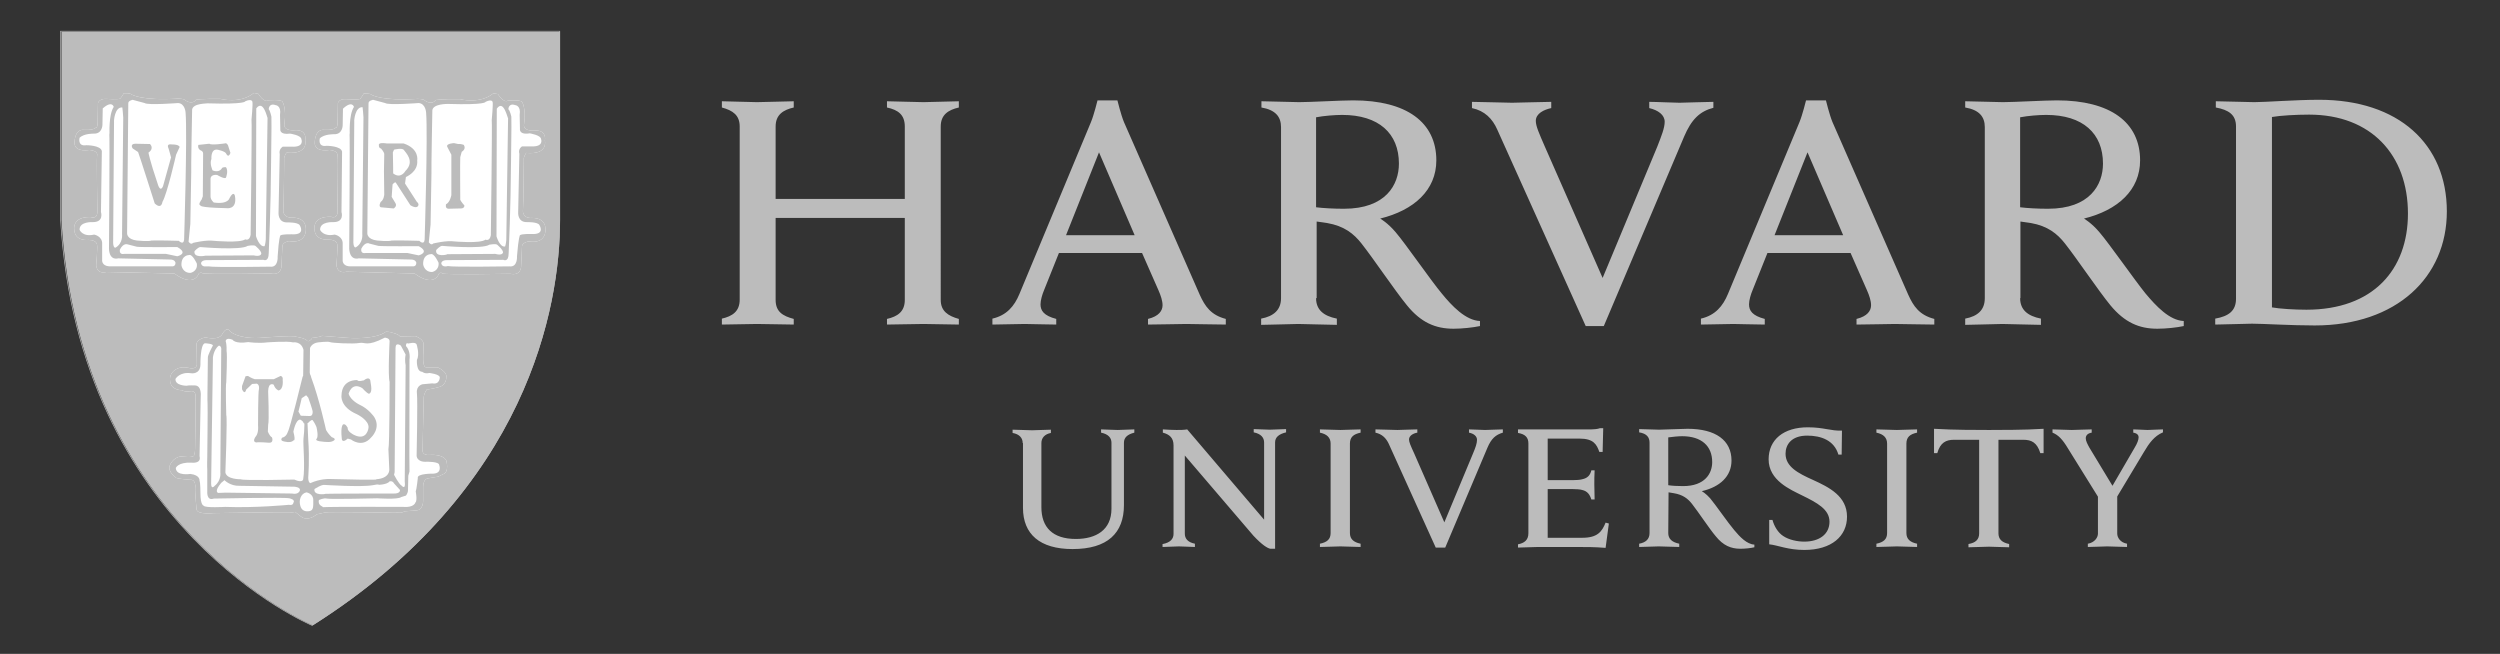 <svg xmlns="http://www.w3.org/2000/svg" xml:space="preserve" id="Layer_1" x="0" y="0" style="enable-background:new 0 0 841.9 220.2" version="1.1" viewBox="0 0 841.9 220.2"><rect x="0" y="0" width="841.9" height="220.2" fill="#333333" stroke="none"/><style type="text/css">.st0{fill:#bcbcbc}.st1{fill:none;stroke:#bcbcbc;stroke-width:.23}.st2{fill:#fff}.st3,.st4{fill:none;stroke:#bcbcbc;stroke-width:1.000000e-02}.st4{stroke-width:1.200000e-02}</style><g><path d="M344.4 149.2c0-1.7-1.1-3-3.4-3.4v-1.1c1.3 0 5.4.2 6.6.2 1 0 5.1-.2 6.3-.2v1.1c-2.1.4-3.2 1.7-3.2 3.4v21.6c0 6.8 3.8 10.7 11.6 10.7 6.8 0 12-3 12-10.2v-22.2c0-1.6-1-2.9-3.5-3.4v-1.1c.9 0 4.4.2 5.6.2 1 0 4.6-.2 5.6-.2v1.1c-2.4.6-3.5 1.7-3.5 3.4v21c0 9.4-5.5 14.8-17.3 14.8-11 0-16.7-5-16.7-13.9v-21.8h-.1zM391.6 183.2c2.6-.5 3.6-1.8 3.6-3.4V150c0-2.5-1.3-3.7-3.6-4.3v-1.1c1.3.1 3.5.2 4.6.2 1 0 2.6 0 3.6-.2l25.9 30.4v-26c0-1.6-1-2.9-3.5-3.4v-1.1c.9 0 4.3.2 5.4.2 1 0 4.6-.2 5.5-.2v1.1c-2.5.6-3.7 1.7-3.7 3.4v35.8h-1.6c-1-.2-2.8-1.3-5.7-4.4l-23.1-27v26.3c0 1.6.9 2.9 3.4 3.4v1.1c-.9 0-4.3-.2-5.4-.2-1 0-4.5.2-5.5.2v-1h.1zM595.8 175.1h1.1c.6 2.2 1.9 4.3 3.6 5.4 1.9 1.3 4.8 1.9 7.1 1.9 5.2 0 8.5-2.6 8.5-6.7 0-4.2-4.2-6.4-9.3-8.9-3.8-1.9-11.2-5-11.2-12.1 0-6.7 5.1-10.8 13.2-10.8 5.4 0 7.9 1.3 11.5 1.1l-.1 8.1h-1.1c-1.4-4.8-5.8-6.4-10.5-6.4-5.3 0-7.3 3-7.3 6.1 0 4.4 4.3 6.6 9.2 8.8 5.5 2.5 11.5 5.5 11.5 12.4 0 6.5-5.1 11.2-14.4 11.2-5.5 0-8.9-1.6-11.8-1.9v-8.2zM713 166.2v13.5c0 1.3 1 3 3.3 3.4v1.1c-1.3 0-5.5-.2-6.7-.2-1 0-5 .2-6.5.2v-1.1c2.3-.4 3.4-2.1 3.4-3.4v-12.9m.4 1.1L696.4 151c-1.8-3-3.2-4.5-5.2-5.3v-1.1c1.4 0 5.3.2 6.5.2 1 0 5.2-.2 6.7-.2v1.1c-1.3.2-2 .9-2 1.9 0 .9.6 2 1.2 3.1.6 1 7.8 12.9 7.8 12.9l7.5-12.9c.8-1.3 1.3-2.6 1.3-3.4 0-.8-.5-1.4-1.8-1.6v-1.1c1.3 0 3.9.2 4.8.2s3.9-.2 5.2-.2v1c-2.9 1.2-4.7 3.7-6.4 6.6l-9.6 16M511.2 144.6h24.7c.8 0 2.1-.1 2.9-.4h1.1l-.2 8h-1.1c-.9-2.5-1.9-4.5-6.7-4.5h-10.7v14h8.3c1.2 0 2.7-.1 3.3-.3 1.9-.4 2.7-1.4 3.1-3h1.1c-.1 1.2-.1 4-.1 4.8s.1 3.7.1 5h-1.1c-.5-1.6-1.3-2.8-3.1-3.2-.6-.2-2.1-.3-3.3-.3h-8.3v16.4h11.7c5.1 0 6.6-2.1 7.8-5.1l1.1.3-1.1 8.2c-3.8-.3-6.1-.3-10.4-.3H518c-1.2 0-5.5.2-6.8.2v-1.1c2.2-.4 3.5-1.5 3.5-3.7v-30.3c0-1.9-1-3.1-3.5-3.5v-1.2zM448.1 149.4c0-2-1.2-3.2-3.6-3.7v-1.1c1.3 0 5.6.2 6.9.2 1 0 5.5-.2 6.8-.2v1.1c-2.4.5-3.6 1.5-3.6 3.7v30.1c0 2 1.2 3.1 3.6 3.6v1.1c-1.3 0-5.6-.2-6.8-.2-1.1 0-5.5.2-6.9.2v-1.1c2.4-.5 3.6-1.5 3.6-3.6v-30.1zM635.5 149.4c0-2-1.2-3.2-3.6-3.7v-1.1c1.3 0 5.6.2 6.9.2 1.1 0 5.5-.2 6.8-.2v1.1c-2.4.5-3.6 1.5-3.6 3.7v30.1c0 2 1.2 3.1 3.6 3.6v1.1c-1.3 0-5.5-.2-6.8-.2-1 0-5.5.2-6.9.2v-1.1c2.4-.5 3.6-1.5 3.6-3.6v-30.1zM669.8 144.8c-13.5 0-15.7-.3-18.5-.4v8.2h1.1c1-3.6 3-4.5 5.6-4.5h8.5v31.5c0 2.1-1.2 3.2-3.6 3.6v1.1c1.3 0 5.8-.2 6.9-.2 1.2 0 5.5.2 6.8.2v-1.1c-2.4-.5-3.6-1.6-3.6-3.6v-31.5h8.4c2.7 0 4.6.9 5.7 4.5h1.1v-8.2c-2.6.1-4.8.4-18.4.4M561.8 163.4c1.3.2 3.1.3 5 .3 7.4 0 9.8-4.3 9.8-8.1 0-5.4-3.6-8.7-10.1-8.7-1.3 0-3.3.2-4.7.4v16.1zm0 16.1c0 2 1.3 3.1 3.7 3.6v1.1c-1.3 0-5.7-.2-6.9-.2-1.1 0-5.3.2-6.6.2v-1.1c2.2-.4 3.5-1.5 3.5-3.6v-30.4c0-1.9-1-3.1-3.5-3.5v-1.1c1.3 0 5.5.2 6.7.2 1.9 0 7.4-.3 9.6-.3 9.5 0 14.8 3.9 14.8 10.7 0 5.3-3.9 8.9-10 10.3 0 0 1.4.8 2.8 2.4 1.7 2 6.2 8.5 8.1 10.7 1.9 2.3 4.3 4.8 6.8 4.9v.9c-1.2.3-3.2.5-4.7.5-3.2 0-5.8-1.1-8.3-4.2-2.2-2.6-5.8-8.1-8-10.9-1.4-1.8-3.1-3.1-6.1-3.6l-1.8-.3-.1 13.7zM467.7 149.5c-.9-1.9-2.2-3.3-4.5-3.8v-1.1c1.4 0 6.3.2 7.4.2 1 0 5.2-.2 6.7-.2v1.1c-1.3.2-2.8 1-2.8 2.3 0 .9.6 2.2 1.7 4.6l10.2 23.3 9.7-23.3c.8-1.9 1.3-3.3 1.3-4.5s-1.1-2.1-2.7-2.4v-1.1c1.3 0 4.4.2 5.4.2.9 0 4.6-.2 6-.2v1.1c-2.4.7-3.9 2-5.2 5.1l-14.2 33.6h-3.2l-15.8-34.9zM504.2 43.6c-1.6-3.6-4.2-6.3-8.5-7.2v-2.1c2.7 0 11.5.3 13.5.3 1.9 0 10.4-.3 13.2-.3v2.1c-2.4.5-5.2 1.8-5.2 4.3 0 1.8 1.1 4.2 3.1 8.8l19.4 44.1 18.4-44.2c1.4-3.6 2.5-6.3 2.5-8.4 0-2.3-2.2-3.9-5.2-4.6v-2.1c2.4 0 8.3.3 10.2.3 1.7 0 8.7-.3 11.4-.3v2c-4.6 1.2-7.4 3.9-9.9 9.8l-27 63.7H534l-29.8-66.2zM243.1 107.3c3.5-.8 6-2.4 6-6.4V42.6c0-3.8-2.3-5.4-6-6.4v-2.1c1.8 0 9.8.3 11.8.3 2.2 0 10.6-.3 12.4-.3v2.1c-3.5.8-6.1 2.4-6.1 6.4V67h43.5V42.6c0-4-2.3-5.6-6-6.4v-2.1c1.8 0 10 .3 12.3.3 1.9 0 10.1-.3 11.9-.3v2.1c-3.5.8-6.1 2.4-6.1 6.4V101c0 3.8 2.5 5.4 6.1 6.4v1.9c-1.8 0-10-.2-11.9-.2-2.2 0-10.4.2-12.3.2v-1.9c3.5-.8 6-2.4 6-6.4V73.4h-43.5V101c0 4 2.4 5.4 6.1 6.4v1.9c-1.8 0-10.2-.2-12.4-.2-1.9 0-9.9.2-11.8.2v-2zM765 103.5c2.7.5 7.8.8 11.7.8 22.5 0 34.2-13.5 34.2-32.4 0-19.6-12.3-33.3-33.3-33.3-4.3 0-9.7.3-12.5.8v64.1h-.1zm-19 3.8c4.5-.8 7-2.6 7-6.7v-58c0-4-2.5-5.6-6.8-6.4v-2.1c2.5 0 10.7.3 13 .3 3.7 0 13.9-.8 21.8-.8 26.7 0 43 14.9 43 37.6 0 22.1-16.9 38.4-44.5 38.4-8 0-17.4-.6-21.1-.6-2.2 0-9.9.3-12.4.3v-2zM443.2 69.8c2.4.3 5.9.5 9.4.5 14.1 0 18.5-8.1 18.5-15.2 0-10.2-6.8-16.4-19.1-16.4-2.5 0-6.2.3-8.8.8v30.3zm0 30.6c0 3.9 2.5 6 7 6.9v2.1c-2.5 0-10.7-.3-13-.3-2 0-10 .3-12.5.3v-2.1c4.2-.8 6.7-2.9 6.7-6.9V42.8c0-3.5-1.9-5.8-6.6-6.6v-2.1c2.5 0 10.4.3 12.7.3 3.7 0 14.1-.6 18.2-.6 18 0 28 7.4 28 20.2 0 10-7.5 16.8-18.9 19.6 0 0 2.6 1.5 5.2 4.6 3.2 3.7 11.9 16.3 15.5 20.6 3.5 4.3 8.1 9.1 12.9 9.3v1.7c-2.3.5-6.1.9-8.9.9-6.1 0-11-2.1-15.7-7.9-4.1-5-11.2-15.6-15.3-20.8-2.6-3.3-5.8-5.9-11.6-6.9-1.1-.2-2.2-.3-3.5-.5v25.8h-.2zM680.3 69.8c2.4.3 5.9.5 9.4.5 14.1 0 18.5-8.1 18.5-15.2 0-10.2-6.8-16.4-19.1-16.4-2.6 0-6.2.3-8.8.8v30.3zm0 30.6c0 3.9 2.5 6 7 6.9v2.1c-2.5 0-10.7-.3-13-.3-2 0-10 .3-12.5.3v-2.1c4.2-.8 6.6-2.9 6.6-6.9V42.8c0-3.5-1.9-5.8-6.6-6.6v-2.1c2.5 0 10.4.3 12.7.3 3.7 0 14.1-.6 18.2-.6 18 0 28 7.4 28 20.2 0 10-7.5 16.8-18.9 19.6 0 0 2.6 1.5 5.2 4.6 3.2 3.7 12 16.3 15.5 20.6 3.6 4.3 8.1 9.1 12.9 9.3v1.7c-2.3.5-6 .9-8.9.9-6.1 0-11-2.1-15.8-7.9-4.1-5-11.2-15.6-15.3-20.8-2.6-3.3-5.8-5.9-11.5-6.9-1.2-.2-2.2-.3-3.5-.5v25.8h-.1zM382.1 79.2l-12-27.9L359 79.2h23.1zm-47.9 28.1c4.8-1.1 7.4-4.2 9.1-8.3l24.1-57.9c1-2.4 2.2-7.3 2.2-7.3h6.7s1.2 4.9 2.2 7.3L404 99.2c1.8 4 3.8 6.9 8.8 8.2v1.9c-2.8 0-11.3-.2-13.3-.2-1.9 0-10.1.2-12.9.2v-1.9c3.7-.9 4.9-2.8 4.9-4.6 0-1.5-.6-3.3-1.4-5.1l-5.5-12.5h-28l-5 12.5c-.6 1.4-1.2 3.4-1.2 4.8 0 2.1 1.1 3.8 5.3 4.9v1.9c-2.5 0-9.1-.2-10.6-.2l-10.9.2v-2zM620.7 79.2l-12-27.9-11.1 27.9h23.1zm-47.9 28.1c4.8-1.1 7.4-4.2 9.1-8.3L606 41.1c1-2.4 2.2-7.3 2.2-7.3h6.7s1.2 4.9 2.2 7.3l25.5 58.1c1.8 4 3.8 6.9 8.8 8.2v1.9c-2.7 0-11.3-.2-13.3-.2-1.9 0-10.1.2-12.9.2v-1.9c3.7-.9 4.9-2.8 4.9-4.6 0-1.5-.6-3.3-1.4-5.1l-5.5-12.5h-28l-5 12.5c-.6 1.4-1.2 3.4-1.2 4.8 0 2.1 1.1 3.8 5.3 4.9v1.9c-2.5 0-9.1-.2-10.6-.2l-10.9.2v-2zM20.7 10.7h167.9v63.4c0 29.1-10.8 90.7-83.3 136.5 0 0-78.6-32.8-84.6-136.5V10.7z" class="st0"/><path d="M20.4 10.5h168.1V74c0 29.1-10.8 90.7-83.4 136.6 0 0-78.6-32.8-84.7-136.6V10.5z" class="st1"/><path d="M147.8 92.2s-1.5 4.8-8.2-.1l-22.9-.6s-3 1-3.4-2.2c0 0 .5-6.3.3-6.8 0 0 .1-1.8-2.9-1.8 0 0-4.6.5-4.8-3.5 0 0-.8-4.4 5.6-4.2 0 0 2 .9 2.2-1.6 0 0-.3-17.7-.1-19 0 0 .5-1.6-2.6-1.9 0 0-4.5.9-5-2 0 0-.3-4.5 2.7-4.8 0 0 3.7.3 4.3-.7 0 0 .8.5.7-2.7l.1-5.6s.4-1.5 2.7-1.3c0 0 4.2.3 4.8-.1 0 0 .9-1.2 1.2-1.8 0 0 2.2-.1 2.6.4 0 0 3.3 2.2 15.6 1.4 0 0 1.9 0 2.3.5 0 0 2.3 1.8 3.7-.1 0 0 2-.4 8.2-.3 0 0 6.7 1.8 11.3-2l1.5.3s1.9 3.1 3.3 2.2c0 0 4.1-.4 4.8.4 0 0 1.4 2 .7 7.4 0 0-.8 2.3 3.1 2.3 0 0 4.5-.8 3.9 3.4 0 0 1.2 4.8-6.3 4.1 0 0-1 1.4-.8 2.3 0 0-.1 15.5-.3 17.3 0 0-.1 2.5 3.1 2.3 0 0 4.4-.3 4.5 3.7 0 0 .5 5.2-5.7 4.2 0 0-1.9.3-2.2 1.5l-.3 6.8s.1 3.4-3.7 2.6c-.5 0-21.2.4-23-.1.2-.3-.7-.4-1 .1M103.9 114.9s1-.4 1.2-1.1c0 0 2.9-.3 3.3-.7l9 .7s8.8.7 12.6-2.1c0 0 1.4 0 2.3.4 0 0 1.9.4 2.4 1.2l5.2-.1s3 1 2.7 2.9v2.4s-.5 4.9.8 5.2h4s3.3 1.5 2.9 3.4c0 0 .1 2.7-2.7 3.3 0 0-2.9.8-3.8.7 0 0-1 1.2-1.1 2.7l-.4 17.8s-.3 1.9 2.6 1.6c0 0 4.2-.4 5.4 1.9 0 0 1.1 3.9-1.1 4.6l-1.6.8-3.5.6s-1.5.1-1.6 2.7v4.8s.1 3.3-2.5 3.3l-3.8.3s-.9.8-2.9.3c0 0-23.1.4-23.9.1l-2.7.6s-3 2.7-5.4.7l-1.9-1.5s-1.4.3-1.9.1c-.5-.1-25.6.3-25.6.3s-5.3.6-5.7-1.2c0 0-.7-6.9-.4-7.8 0 0 0-2-1.2-2.2 0 0-5.3-.3-5.4-.8 0 0-2.9-2-2-4.1 0 0 1-2.7 3.8-3 0 0 4.4.7 4.4-.5 0 0 .3-.8.3-2.2 0 0 .3-16.2.1-17.3 0 0 .4-2-1.4-2 0 0-1.9.5-3.1-.3 0 0-3.3.1-3.9-2.5 0 0-.5-1.6.3-3 0 0 1.5-3 5.9-2 0 0 2.5.7 2.7-1.1l-.1-6.5s-.6-1.8 2.9-2.7c0 0 4.4 1.2 5.7-1 0 0 1.5-3 2.7-1 0 0 2.6 2.5 9.7 2.2 0 0 12.2-1 12.5-.4 0 0 3 .4 3.8 1.4l.4.1zM66.9 92.2s-1.5 4.8-8.2-.1l-22.9-.5s-3 1-3.4-2.2c0 0 .5-6.3.3-6.8 0 0 .1-1.8-2.9-1.8 0 0-4.6.6-4.8-3.5 0 0-.8-4.4 5.6-4.2 0 0 2 .9 2.2-1.6 0 0-.3-17.7-.1-19.1 0 0 .6-1.6-2.6-1.9 0 0-4.5.9-5-2 0 0-.3-4.5 2.7-4.8 0 0 3.7.3 4.4-.7 0 0 .8.5.7-2.7l.1-5.6s.4-1.5 2.7-1.4c0 0 4.2.3 4.8-.1 0 0 .9-1.2 1.2-1.8 0 0 2.2-.1 2.6.4 0 0 3.3 2.2 15.7 1.4 0 0 1.9 0 2.3.5 0 0 2.3 1.8 3.7-.1 0 0 2-.4 8.2-.3 0 0 6.7 1.8 11.3-2l1.5.3s1.9 3.1 3.3 2.2c0 0 4.1-.4 4.8.4 0 0 1.4 2 .7 7.4 0 0-.8 2.3 3.1 2.3 0 0 4.5-.8 3.9 3.4 0 0 1.2 4.8-6.3 4.1 0 0-1 1.4-.8 2.3 0 0-.1 15.5-.3 17.3 0 0-.1 2.4 3.1 2.3 0 0 4.4-.3 4.5 3.7 0 0 .5 5.2-5.7 4.2 0 0-1.9.3-2.2 1.5l-.3 6.8s.1 3.4-3.7 2.6c-.5 0-21.2.4-23-.1 0-.2-.9-.3-1.2.2" class="st2"/><path d="M147.8 92.2s-1.5 4.8-8.2-.1l-22.9-.6s-3 1-3.4-2.2c0 0 .5-6.3.3-6.8 0 0 .1-1.8-2.9-1.8 0 0-4.6.5-4.8-3.5 0 0-.8-4.4 5.6-4.2 0 0 2 .9 2.2-1.6 0 0-.3-17.7-.1-19 0 0 .5-1.6-2.6-1.9 0 0-4.5.9-5-2 0 0-.3-4.5 2.7-4.8 0 0 3.7.3 4.3-.7 0 0 .8.5.7-2.7l.1-5.6s.4-1.5 2.7-1.3c0 0 4.2.3 4.8-.1 0 0 .9-1.2 1.2-1.8 0 0 2.2-.1 2.6.4 0 0 3.3 2.2 15.6 1.4 0 0 1.9 0 2.3.5 0 0 2.3 1.8 3.7-.1 0 0 2-.4 8.2-.3 0 0 6.7 1.8 11.3-2l1.5.3s1.9 3.1 3.3 2.2c0 0 4.1-.4 4.8.4 0 0 1.4 2 .7 7.4 0 0-.8 2.3 3.1 2.3 0 0 4.5-.8 3.9 3.4 0 0 1.2 4.8-6.3 4.1 0 0-1 1.4-.8 2.3 0 0-.1 15.5-.3 17.3 0 0-.1 2.5 3.1 2.3 0 0 4.4-.3 4.5 3.7 0 0 .5 5.2-5.7 4.2 0 0-1.9.3-2.2 1.5l-.3 6.8s.1 3.4-3.7 2.6c-.5 0-21.2.4-23-.1.2-.3-.7-.4-1 .1" class="st0"/><path d="M147.8 92.2s-1.5 4.8-8.2-.1l-22.9-.6s-3 1-3.4-2.2c0 0 .6-6.3.3-6.8 0 0 .1-1.8-2.9-1.8 0 0-4.6.5-4.8-3.5 0 0-.8-4.4 5.6-4.2 0 0 2 .9 2.2-1.6 0 0-.3-17.7-.1-19 0 0 .6-1.6-2.6-1.9 0 0-4.5.9-5-2 0 0-.3-4.5 2.7-4.8 0 0 3.7.3 4.3-.7 0 0 .8.5.7-2.7l.1-5.6s.4-1.5 2.7-1.3c0 0 4.2.3 4.8-.1 0 0 .9-1.2 1.2-1.8 0 0 2.2-.1 2.6.4 0 0 3.3 2.2 15.6 1.4 0 0 1.9 0 2.3.5 0 0 2.3 1.8 3.7-.1 0 0 2-.4 8.2-.3 0 0 6.7 1.8 11.3-2l1.5.3s1.9 3.1 3.3 2.2c0 0 4.1-.4 4.8.4 0 0 1.4 2 .7 7.4 0 0-.8 2.3 3.1 2.3 0 0 4.5-.8 3.9 3.4 0 0 1.2 4.8-6.3 4.1 0 0-1 1.4-.8 2.3 0 0-.1 15.5-.3 17.3 0 0-.1 2.5 3.1 2.3 0 0 4.4-.3 4.5 3.7 0 0 .5 5.2-5.7 4.2 0 0-1.9.3-2.2 1.5l-.3 6.8s.1 3.4-3.7 2.6c-.5 0-21.2.4-23-.1.2-.3-.7-.4-1 .1z" class="st3"/><path d="M122.1 36.1s.3 2.7.3 3.4-.4 39.3-.4 39.3.4 3-2.2 4.5c0 0-.7.3-.8-1.6l.3-40.8c-.1 0 .2-5 2.8-4.8" class="st2"/><path d="M122.1 36.1s.3 2.7.3 3.4-.4 39.3-.4 39.3.4 3-2.2 4.5c0 0-.7.3-.8-1.6l.3-40.8c-.1 0 .2-5 2.8-4.8z" class="st4"/><path d="M117.6 83.8s.3-38.4.1-39c-.1-.7.1.6.1.6s-.4-6.7 1.4-9.4c0 0-.6-2.3-3.7.6l-.1 5.6s0 3.1-2.9 3c0 0-3.3-.1-4.8 1.4 0 0-.8 3 2.3 2.5 0 0 4.9 0 5.2 2l-.2 20.3s1.1 3.4-2.7 3.4c0 0-4.6-.3-4.5 2.6 0 0 1 2.4 4.9 1.6 0 0 2.9.5 2.7 3.3v5.2s-.3 2.1 2.5 2.2h21.2s1.1.1 1.1-1.2c0 0-.1-1.1-1.8-1.1l-17.6-.4s-2.9 1-3.2-3.2" class="st2"/><path d="M121.7 83.7s-.5 1.9 1.5 1.5h14l3.8.8s3.9-1 0-3.1c0 0-12.5.1-13.6-.1 0 0-2.6-.7-3.1-.8 0-.1-1.4-.6-2.6 1.7" class="st2"/><path d="M121.7 83.7s-.5 1.9 1.5 1.5h14l3.8.8s3.9-1 0-3.1c0 0-12.5.1-13.6-.1 0 0-2.6-.7-3.1-.8 0-.1-1.4-.6-2.6 1.7z" class="st4"/><path d="M145 85.6s-2.6 0-2.5 3.4c0 0 .3 2.6 3 2.6 0 0 2.4-.4 2.2-3.1 0 0-1.5-3.4-2.7-2.9M146.9 84.2s1.2-1.4 2-1.4c0 0 13.6 1.2 15.9-.4 0 0 2.1-.4 2.6 0 0 0 2 1.6 2 2.6 0 0-.1 1.2-2.6.5 0 0-15.4.1-16.2.1.1.2-4.2 1.1-3.7-1.4" class="st2"/><path d="M146.9 84.2s1.2-1.4 2-1.4c0 0 13.6 1.2 15.9-.4 0 0 2.1-.4 2.6 0 0 0 2 1.6 2 2.6 0 0-.1 1.2-2.6.5 0 0-15.4.1-16.2.1.1.2-4.2 1.1-3.7-1.4z" class="st4"/><path d="M148.6 88.7s0-1.1 1.9-1.1l19-.1s1.8 1 1.8-2.3c0 0 .7-14.8.8-31.2 0-4.9.2-10 .1-14.7 0 0-.4-2-1-2.5 0 0 0-2.2 2.3-1.4 0 0 2 .1 1.5 3.3l.1 4.7s-.4 2.1 3.3 1.5c0 0 3.7.6 3.8 1.9 0 0 1.1 2.7-3.3 2.5h-3.1s-1.4.8-.9 2.5l-.4 19.7s-.3 3.4 3 3.3c0 0 3.4-.1 4.1.9 0 0 2.3 3.4-2.7 3.1 0 0-3.1-.1-3.8.4 0 0-.5.7-1 7.1 0 0 .3 3.8-2.6 3.4 0 0-18.9.3-20.7-.1 0 0-1.9.6-2.2-.9M124.1 34.9l-.4 43.7s-.1 2 3.3 2.4c0 0 3.9.4 4.9 0 0 0 2.6-.1 9.3.1 0 0 1.6 1.6 1.8-.4 0 0 1.1-35.4.5-42.7 0 0-.1-3.1-2.5-3.3 0 0-10.3.8-11.3 0l-4.1-1.1c0 .1-1.6.2-1.5 1.3" class="st2"/><path d="M145.6 37.1s-.4 20.5-.3 21.2l-.3 17.3-.6 6s.8 1.2 1.5.4c0 0 4.4-1.1 7.1-.7 0 0 8.7.8 10.5-.6 0 0 1.4.7 1.8-1.5 0 0 .5-38.1.3-38.8 0 0 .5-5.5.3-6 0 0-.1-1.2-2.4-.1 0 0 .3 1.1-12.6.7-.1 0-5-.1-5.3 2.1M167.3 36.6l-.1 43s1.1 3.8 2.9 3.4c0 0 .3-.8.4-2.2l.6-41c-.2 0-1.5-6.5-3.8-3.2" class="st2"/><path d="m167.3 36.5-.1 43s1.1 3.8 2.9 3.4c0 0 .3-.8.4-2.2l.5-41c-.1.1-1.4-6.4-3.7-3.2z" class="st4"/><path d="M150.6 49.4c-.4-1.1 2.3-1.2 2.3-1.2l1.4.3c1-.1 1.9.3 1.9.3.9 1.5-.7 2.3-.7 2.3l-.5 1.8c-.1 1.5 0 14.4 0 14.4.3.7 1.4 1.9 1.4 1.9 0 1.2-1.5 1-1.5 1l-3.9.1c-1.2-.1-.8-1.5-.8-1.5 1.4-.7 1.8-3.1 1.8-3.1V52.1l-1.4-2.7zM132.3 51.3c.1 3 .1 7.1.1 7.1 2.6 2 4.1-.8 4.1-.8 3.4-3.3 0-6.3-.5-7.1-.6-.8-3.3-.1-3.3-.1l-.4.9zm-.1 10.8-.3 4.2 1.2 2c.8 1.1-.5 1.9-.5 1.9l-4.4-.4c-.8-.4 0-1.8 0-1.8 1.1-.7 1.2-2.5 1.2-2.5l-.1-7.9.1-5.7c0-.7-1.1-1.9-1.1-1.9-.9-.1-.7-1.4-.7-1.4.3-.7 2.6-.3 2.6-.3h5.7c5.4 1.8 4.6 5.7 4.6 5.7.4 3.9-3.8 5.6-3.8 5.6l-.3 2.2 4 6.2c.7.5.5 1.1.5 1.1-.5 1.5-2.7 0-2.7 0l-4.9-7.6c-.3-.4-1.1.6-1.1.6M103.9 114.9s1-.4 1.2-1.1c0 0 2.9-.3 3.3-.7l9 .7s8.8.7 12.6-2.1c0 0 1.4 0 2.3.4 0 0 1.9.4 2.4 1.2l5.2-.1s3 1 2.7 2.9v2.4s-.5 4.9.8 5.2h4s3.3 1.5 2.9 3.4c0 0 .1 2.7-2.7 3.3 0 0-2.9.8-3.8.7 0 0-1 1.2-1.1 2.7l-.4 17.8s-.3 1.9 2.6 1.6c0 0 4.2-.4 5.4 1.9 0 0 1.1 3.9-1.1 4.6l-1.6.8-3.5.6s-1.5.1-1.6 2.7v4.8s.1 3.3-2.5 3.3l-3.8.3s-.9.8-2.9.3c0 0-23.1.4-23.9.1l-2.7.6s-3 2.7-5.4.7l-1.9-1.5s-1.4.3-1.9.1c-.5-.1-25.6.3-25.6.3s-5.3.6-5.7-1.2c0 0-.7-6.9-.4-7.8 0 0 0-2-1.2-2.2 0 0-5.3-.3-5.4-.8 0 0-2.9-2-2-4.1 0 0 1-2.7 3.8-3 0 0 4.4.7 4.4-.5 0 0 .3-.8.3-2.2 0 0 .3-16.2.1-17.3 0 0 .4-2-1.4-2 0 0-1.9.5-3.1-.3 0 0-3.3.1-3.9-2.5 0 0-.5-1.6.3-3 0 0 1.5-3 5.9-2 0 0 2.5.7 2.7-1.1l-.1-6.5s-.6-1.8 2.9-2.7c0 0 4.4 1.2 5.7-1 0 0 1.5-3 2.7-1 0 0 2.6 2.5 9.7 2.2 0 0 12.2-1 12.5-.4 0 0 3 .4 3.8 1.4l.4.1z" class="st0"/><path d="M103.9 114.8s.9-.4 1.2-1.1c0 0 2.9-.3 3.3-.7l9 .7s8.8.7 12.7-2.1c0 0 1.4 0 2.3.4 0 0 1.9.4 2.4 1.2l5.2-.1s3 1 2.7 2.9v2.4s-.5 4.9.8 5.2h4s3.3 1.5 2.9 3.4c0 0 .1 2.7-2.7 3.3 0 0-2.9.8-3.8.7 0 0-1 1.2-1.1 2.7l-.4 17.8s-.3 1.9 2.6 1.6c0 0 4.2-.4 5.4 1.9 0 0 1.1 3.9-1.1 4.6l-1.6.8-3.7.6s-1.5.1-1.6 2.7v4.8s.1 3.3-2.5 3.3l-3.8.3s-1 .8-2.9.3c0 0-23.1.4-23.9.1l-2.7.6s-3 2.7-5.4.7l-1.9-1.5s-1.4.3-1.9.1c-.5-.1-25.6.3-25.6.3s-5.3.5-5.7-1.2c0 0-.7-6.9-.4-7.8 0 0 0-2-1.2-2.2 0 0-5.3-.3-5.4-.8 0 0-2.9-2-2-4.1 0 0 1-2.7 3.8-3 0 0 4.3.7 4.3-.5 0 0 .3-.8.3-2.2 0 0 .3-16.2.1-17.3 0 0 .4-2-1.4-2 0 0-1.9.5-3.1-.3 0 0-3.3.1-3.9-2.5 0 0-.6-1.6.3-3 0 0 1.5-3 5.9-2 0 0 2.5.7 2.7-1.1l-.1-6.5s-.5-1.8 2.9-2.7c0 0 4.4 1.2 5.7-.9 0 0 1.5-3 2.7-1 0 0 2.6 2.5 9.7 2.2 0 0 12.3-1 12.5-.4 0 0 3 .4 3.8 1.4h.6z" class="st3"/><path d="M107.4 168.4s1.6-.8 2.7-.5 17-.1 17-.1 6.9.5 8-.4l1.6-.5s.7-.8.7-1.9c0-1.1.1-4.8.1-4.8l.4-1.4s-.1-1.4 0-37.7c0 0 .5-2.8-1.2-4.6 0 0 0-1.1.5-.9.6.1.3.1.3.1s2.4-.7 2.8.3c0 0 1.1 3.3.1 5.2 0 0-.3 4 1.8 4 0 0 .8.8 2.4.4 0 0 3.5.4 3.5 1.5 0 0 0 2.5-2.5 2l-3.3.3s-2.2.4-1.9 3-.1 21.1-.1 21.1 0 2.2 3.4 2c0 0 4.2-.1 4.2 1.1 0 0 1.1 2.7-1.9 2.9 0 0-5.7-.1-5.3 1.5 0 0-.4 3.8-.7 4.5 0 0 .6 3.1-.1 3.7 0 0-.4 1.8-4.1 1.5 0 0-23.4-.1-27.1.1.3-.2-1.8-.5-1.3-2.4M103.2 165.8s2.3.4 2.3 2.6.1 3.4-1.2 3.7c-1.4.3-2.8-.1-3.2-1.9-.5-1.8.2-4 2.1-4.4" class="st2"/><path d="M105.9 164.7s2.4-1.6 3.4-1.4c0 0 12.4.8 16.2.1 3.8-.7 1.5-.1 1.5-.1s3.3 0 4.2-1.2c0 0 1-.3 1.5.7l2 2.2s.2 1.3-2.2 1.2c0 0-22.2 0-22.9.1.1.1-4.1.7-3.7-1.6" class="st2"/><path d="M105.9 164.7s2.4-1.6 3.4-1.4c0 0 12.4.8 16.2.1 3.8-.7 1.5-.1 1.5-.1s3.3 0 4.2-1.2c0 0 1-.3 1.5.7l2 2.2s.1 1.4-2.2 1.2c0 0-22.2 0-22.9.1.1.1-4.1.7-3.7-1.6z" class="st4"/><path d="M73.7 116.4s1 0 .8 1.6l-.3 41.1s.4 2.7-1.9 4.5c0 0-1.2 1.5-1.2-.8l.6-41.9c-.1 0 .1-3.1 2-4.5" class="st2"/><path d="M73.7 116.4s1 0 .8 1.6l-.3 41.1s.4 2.7-1.9 4.5c0 0-1.2 1.5-1.2-.8l.6-41.9c-.1 0 .1-3.1 2-4.5z" class="st4"/><path d="M71.5 116.7s-1.6 3-1.5 3.7l-.1 9.1s-.1 5.8 0 6.5-.1 17.8-.1 17.8-.1 3.3 0 4.4v7.3s-.3 3.3 2.2 2.4c0 0 23.9-.5 25.4-.1 0 0 2.2.4 1.4 1.5 0 0 0 1-1.5.7 0 0-11.3 1.1-21.5.7 0 0-6.8.4-7.2-.4 0 0-1.1-.1-1.1-4.1 0 0 0-3.7-.3-4.3 0 0 .3-1.9-3.1-2.3 0 0-4.8.8-4.9-2 0 0 .7-2 5.3-1.8 0 0 3.4.5 2.7-2.2l.4-20.1s.4-3.6-1.9-3.7c0 0-2.2-.1-2.9.1 0 0-3.9 0-3.7-2.3 0 0 1.4-2.5 5.3-1.9 0 0 3 .5 3.1-2.9 0 0-.1-6.9 1.5-7.2 0 0 3.5.1 2.5 1.1" class="st2"/><path d="M75.6 161.7s1.9 2 5 1.9l18.5.3s2.1.1 1.9 1.2c0 0-.3 1.6-2.7 1.1l-22.3-.3-2.5.1s-1.6-.3 1-3.4l1.1-.9z" class="st2"/><path d="M75.6 161.7s1.9 2 5 1.9l18.5.3s2 .1 1.9 1.2c0 0-.3 1.6-2.7 1.1L76 166l-2.5.1s-1.6-.3 1-3.4l1.1-1z" class="st4"/><path d="M132.7 159.9s1.6 3.1 2.5 3.6c0 0 1.5 1.8 1.1-1.4l.3-39.2s-.4-1.4 0-3.5l-1.6-3s-1.8-1.4-1.8.8l-.3 41.8-.2.9z" class="st2"/><path d="M132.7 160s1.6 3.1 2.5 3.6c0 0 1.5 1.8 1.1-1.4l.3-39.2s-.4-1.4 0-3.5l-1.6-3s-1.8-1.4-1.8.8l-.3 41.8-.2.9z" class="st4"/><path d="M102.5 141.3s.1 3.3-.3 6.4c-.2 1.7.6 9.7-.1 13.7 0 0-.1 1.4-3 .1 0 0-17.4.4-18-.1 0 0-4.8.1-5.2-2.3 0 0 .7-18.6.3-19.3 0 0-.3-10.2 0-11.1 0 0 .4-9.4.1-10.5 0 0 .1-2.2-.3-3.3 0 0 0-1.4 2.3-.5 0 0 .8 1.5 5.3.8 0 0 3.3.5 6.4.1 0 0 6.9-.5 8.7 0 0 0 2.7-.5 3.5 2.5l-.1 8.4.8 2.7 1-.7.4-2 .1-9s.5-1.6 2.7-1.9c0 0 3.4-.4 4-.1.5.3 7.9.7 9.9.3 2-.4 2.4 1.4 8.6-1.8 0 0 1.6.1 1.6 1.2 0 0-.6 11.6 0 13.7 0 0 0 21.2-.4 22.7l.3 6.8s.3 3-4.5 3.3c0 0 3 .4-15.8-.1 0 0-3-.1-6.3 1.4 0 0-.7-.1-.7-1.9 0 0 .5-6.4 0-12.7l-.3-6.9-1 .1z" class="st2"/><path d="M90.3 131.7s.4 10.1 0 11.4l-.1 2.2s.5 1.5 1.4 2c0 0 .7 1.9-1 1.8 0 0-3.4-.3-4.2-.1 0 0-1.9 0 0-2.4 0 0 .7-1 .5-3.4 0 0 0-11.4.3-12.1 0 0 .3-1.5-.7-1.9l-1.6.1-2 1.9s-.4 2-1.4-.1V130l1.2-3.3.8-.1s1.2.8 2.3 1.1h6.4l2.3-1.1s.9.1.7 1.4c0 0 .4 3.1-1.4 3.5 0 0-1.1-.4-1.6-1.9 0-.1-1.8-1.1-1.9 2.1M120.3 128s-5.2-.4-5.3 5.2c0 0-.6 3.8 5.2 6.3 0 0 4.2 2 3.9 4.6 0 0-.5 4.6-5 2.3 0 0-2.2-1.1-2-2.3 0 0-.7-1.5-1.5-1.2 0 0-1 .3-.5 4.8 0 0 0 1.8 2 0l1.1.3s3.7 3 6.8-.7c0 0 3.4-3.1 1-6.9 0 0-1.8-2.7-4.9-4.1 0 0-3-1.4-3.7-3.7 0 0 1-4.1 4.6-1.9 0 0 1.4 1.6 2.2 1.9 0 0 1.1 0 .8-2.5l-.3-2s-.3-1.5-2.2 0c0-.1-1.8.6-2.2-.1M101.6 134.1c-.1.7-1.1 4.5-1.1 4.5l.8 1.4s2.2.1 3 .1 1-.7 1-1.4-1.5-4.8-1.5-4.8l-.7-.8-1.5 1zm2.1-9c.9.7 1.1 2 1.1 2 2.7 7.2 5 17.7 5 17.7.7 1.3 1.9 2.4 1.9 2.4 2.3.8 0 1.5 0 1.5-1 .4-4.1-.1-4.1-.1-1.6-.3-1-.8-1-.8.7-.7.1-3.4.1-3.4-.1-1.1-1.4-2.9-1.4-2.9-.5-.3-1.5.9-1.5.9s-1.5.5-1.6 0c-.1-.6-1.1-1.1-1.1-1.1-1.6 0-2.3 4.1-2.3 4.1.9 3.4 0 2.9 0 2.9-.8 1.1-3.4.3-3.4.3-1.2-.3-.4-1.2-.4-1.2 1.5-.3 1.9-1.9 1.9-1.9.7-.9 5-18.6 5-18.6.6-.8.9-2.4 1.8-1.8M66.9 92.2s-1.5 4.8-8.2-.1l-22.9-.5s-3 1-3.4-2.2c0 0 .5-6.3.3-6.8 0 0 .1-1.8-2.9-1.8 0 0-4.6.6-4.8-3.5 0 0-.8-4.4 5.6-4.2 0 0 2 .9 2.2-1.6 0 0-.3-17.7-.1-19.1 0 0 .6-1.6-2.6-1.9 0 0-4.5.9-5-2 0 0-.3-4.5 2.7-4.8 0 0 3.7.3 4.4-.7 0 0 .8.5.7-2.7l.1-5.6s.4-1.5 2.7-1.4c0 0 4.2.3 4.8-.1 0 0 .9-1.2 1.2-1.8 0 0 2.2-.1 2.6.4 0 0 3.3 2.2 15.7 1.4 0 0 1.9 0 2.3.5 0 0 2.3 1.8 3.7-.1 0 0 2-.4 8.2-.3 0 0 6.7 1.8 11.3-2l1.5.3s1.9 3.1 3.3 2.2c0 0 4.1-.4 4.8.4 0 0 1.4 2 .7 7.4 0 0-.8 2.3 3.1 2.3 0 0 4.5-.8 3.9 3.4 0 0 1.2 4.8-6.3 4.1 0 0-1 1.4-.8 2.3 0 0-.1 15.5-.3 17.3 0 0-.1 2.4 3.1 2.3 0 0 4.4-.3 4.5 3.7 0 0 .5 5.2-5.7 4.2 0 0-1.9.3-2.2 1.5l-.3 6.8s.1 3.4-3.7 2.6c-.5 0-21.2.4-23-.1 0-.2-.9-.3-1.2.2" class="st0"/><path d="M66.9 92.2s-1.5 4.8-8.2-.1l-22.9-.5s-3 1-3.4-2.2c0 0 .6-6.3.3-6.8 0 0 .1-1.8-2.9-1.8 0 0-4.6.6-4.8-3.5 0 0-.8-4.4 5.6-4.2 0 0 2 .9 2.2-1.6 0 0-.3-17.7-.1-19.1 0 0 .6-1.6-2.6-1.9 0 0-4.5.9-5-2.1 0 0-.3-4.5 2.7-4.8 0 0 3.7.3 4.4-.7 0 0 .8.5.7-2.7l.1-5.6s.4-1.5 2.7-1.4c0 0 4.2.3 4.8-.1 0 0 1-1.2 1.2-1.8 0 0 2.2-.1 2.6.4 0 0 3.3 2.2 15.7 1.4 0 0 1.9 0 2.3.5 0 0 2.3 1.8 3.7-.1 0 0 2-.4 8.2-.3 0 0 6.7 1.8 11.3-2l1.5.3s1.9 3.1 3.3 2.2c0 0 4.1-.4 4.8.4 0 0 1.4 2 .7 7.4 0 0-.8 2.3 3.1 2.3 0 0 4.5-.8 3.9 3.4 0 0 1.2 4.8-6.3 4.1 0 0-1 1.4-.8 2.3 0 0-.1 15.5-.3 17.3 0 0-.1 2.4 3.1 2.3 0 0 4.4-.3 4.5 3.7 0 0 .5 5.2-5.7 4.2 0 0-1.9.3-2.2 1.5l-.3 6.8s.1 3.4-3.7 2.6c-.5 0-21.2.4-23-.1 0-.1-.9-.2-1.2.3z" class="st3"/><path d="M41.2 36.2s.3 2.7.3 3.4-.4 39.3-.4 39.3.4 3-2.2 4.5c0 0-.7.3-.8-1.6l.3-40.8c-.1-.1.2-5.1 2.8-4.8" class="st2"/><path d="M41.2 36.1s.3 2.7.3 3.4-.5 39.4-.5 39.4.4 3-2.2 4.5c0 0-.7.3-.8-1.6l.3-40.8c0-.1.3-5.1 2.9-4.9z" class="st4"/><path d="M36.7 83.8s.3-38.4.1-39c-.1-.7.1.6.1.6s-.4-6.7 1.4-9.4c0 0-.5-2.3-3.7.5l-.1 5.5s0 3.1-2.9 3c0 0-3.3-.1-4.8 1.4 0 0-.8 3 2.3 2.5 0 0 4.9 0 5.2 2L34 71.4s1.1 3.4-2.7 3.4c0 0-4.6-.3-4.5 2.6 0 0 1 2.5 4.9 1.6 0 0 2.9.5 2.7 3.3v5.2s-.3 2 2.4 2.2H58s1.1.1 1.1-1.2c0 0-.1-1.1-1.8-1.1L39.8 87s-2.9 1-3.1-3.2" class="st2"/><path d="M40.4 84s-.5 1.9 1.5 1.5h14l3.8.8s4-.9 0-3.1c0 0-12.5.1-13.6-.1 0 0-2.6-.7-3.1-.8-.1 0-1.4-.6-2.6 1.7" class="st2"/><path d="M40.4 84s-.5 1.9 1.5 1.5h14l3.8.8s4-.9 0-3.1c0 0-12.5.1-13.6-.1 0 0-2.6-.7-3.1-.8-.1 0-1.4-.6-2.6 1.7z" class="st4"/><path d="M63.6 85.9s-2.6 0-2.5 3.4c0 0 .3 2.6 3 2.6 0 0 2.5-.4 2.2-3.1 0 0-1.5-3.4-2.7-2.9M65.5 84.6s1.2-1.4 2-1.4c0 0 13.6 1.2 15.9-.4 0 0 2-.4 2.6 0 0 0 2 1.6 2 2.6 0 0-.1 1.2-2.6.6 0 0-15.4.1-16.2.1.1 0-4.1.9-3.7-1.5" class="st2"/><path d="M65.5 84.6s1.2-1.4 2-1.4c0 0 13.6 1.2 15.9-.4 0 0 2.1-.4 2.6 0 0 0 2 1.6 2 2.6 0 0-.1 1.2-2.6.6 0 0-15.4.1-16.2.1.1 0-4.1.9-3.7-1.5z" class="st4"/><path d="M67.7 88.7s0-1.1 1.9-1.1l19.1-.1s1.8.9 1.8-2.3c0 0 .7-14.8.8-31.2 0-4.9.2-10 .1-14.7 0 0-.4-2-.9-2.5 0 0 0-2.2 2.3-1.4 0 0 2 .1 1.5 3.3l.1 4.8s-.4 2 3.3 1.5c0 0 3.7.5 3.8 1.9 0 0 1.1 2.7-3.2 2.5h-3.1s-1.4.8-1 2.5l-.4 19.7s-.3 3.4 3 3.3c0 0 3.4-.1 4.1.9 0 0 2.3 3.4-2.7 3.1 0 0-3.1-.1-3.8.4 0 0-.5.7-.9 7.1 0 0 .3 3.8-2.6 3.4 0 0-18.9.3-20.7-.1-.3-.1-2.2.5-2.5-1M43.2 34.9l-.4 43.7s-.1 2 3.3 2.4c0 0 4 .4 4.9 0 0 0 2.6-.1 9.2.1 0 0 1.6 1.6 1.8-.4 0 0 1.1-35.4.5-42.7 0 0-.1-3.1-2.5-3.3 0 0-10.3.8-11.3 0l-4.1-1.1c.1.1-1.5.2-1.4 1.3" class="st2"/><path d="m86.3 36.5-.1 43s1.1 3.8 2.9 3.4c0 0 .3-.8.4-2.2l.6-41c-.1.1-1.4-6.4-3.8-3.2" class="st2"/><path d="m86.3 36.5-.1 43s1.1 3.8 2.9 3.4c0 0 .3-.8.4-2.2l.6-41c-.1.1-1.4-6.4-3.8-3.2" class="st4"/><path d="m86.3 36.5-.1 43s1.1 3.8 2.9 3.4c0 0 .3-.8.4-2.2l.6-41c-.1.1-1.4-6.4-3.8-3.2z" class="st4"/><path d="M64.7 36.9s-.4 20.5-.3 21.2l-.3 17.3-.6 6s.8 1.2 1.5.4c0 0 4.4-1.1 7.1-.7 0 0 8.7.8 10.5-.5 0 0 1.4.7 1.8-1.5 0 0 .5-38.1.3-38.8 0 0 .5-5.4.3-6 0 0-.1-1.2-2.4-.2 0 0 .3 1.1-12.7.7 0 .1-4.9-.1-5.2 2.1" class="st2"/><path d="m60.5 49.5-1.2 2.6s-3 13.2-4.6 15.9c0 0-.3 2.7-2.6.5 0 0-5.3-16.7-5.6-17.3L44.7 50s-1.1-1.5.8-1.6l5 .1s1.6 1.4-.5 2.9c0 0 .3 2.2 3.1 10.5 0 0 .8 3.1 1.8.8l2.7-9.7-.8-2.9s-.8-1.4.4-1.5c.1.1 2.9-.2 3.3.9M68.4 51.7l-.1 14.4-.4 1.1s-1.4 1.8-.4 1.9c0 0-1.2.8 8.7 1 0 0 3.8.7 2.9-4.2 0 0-.4-1.8-1.8.8 0 0-.4 2.2-5.3 1.5 0 0-1.1-.9-1.1-2v-6s-.1-1.5 2.2-1.3c0 0 2.6 1.6 3 .9 0 0 .9-2.2 0-3.5 0 0-1.2-.1-1.4.4 0 0-.8 1.6-3.1.7 0 0-1.1-2.2-.4-3.9 0 0-.3-3.4 2-3.1 0 0 2.7.5 3 1.4 0 0 .7 1.6 1.4-.3l-.8-2.5s-.4-1-1.1-.7c0 0-4.6.7-5.2.1l-3.7.4s-.5 1.4 1.1 2c.1.1.5.3.5.9" class="st0"/></g></svg>